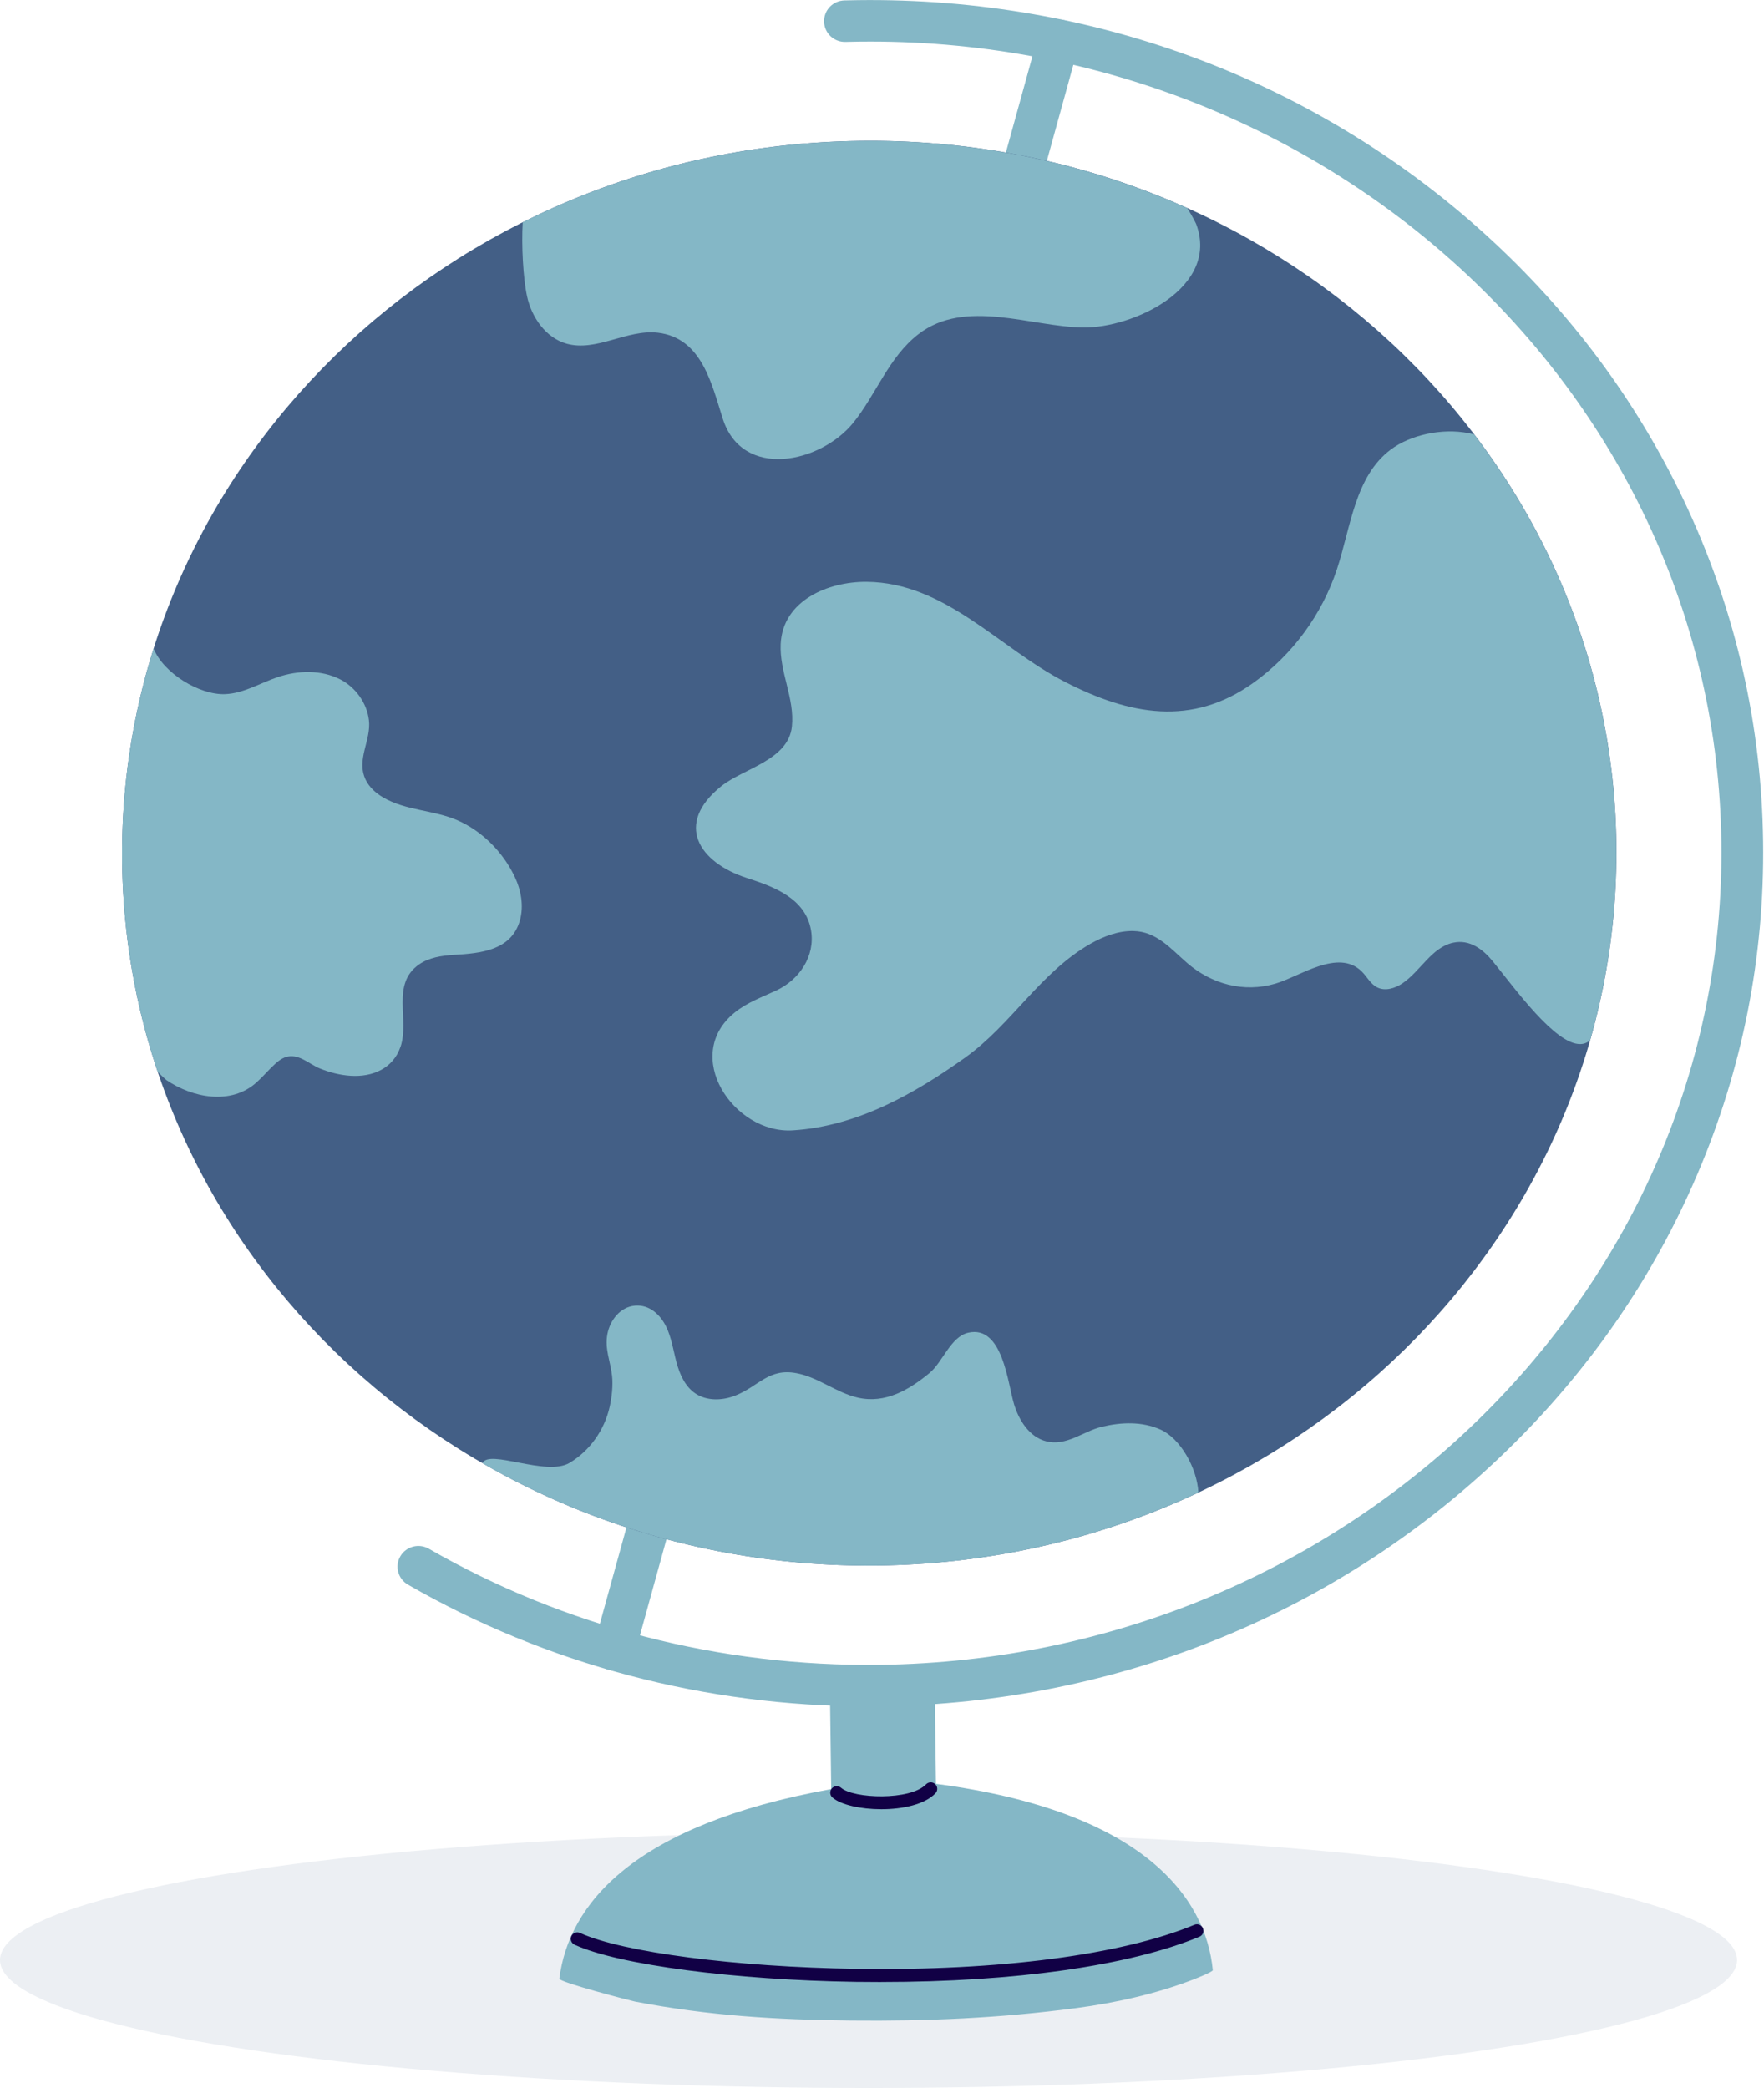 <svg xmlns="http://www.w3.org/2000/svg" width="131" height="155" viewBox="0 0 131 155" fill="none"><ellipse cx="64.5" cy="145.5" rx="64.5" ry="9.5" fill="#3C5F89" fill-opacity="0.1"></ellipse><path d="M45.62 124.017C45.484 124.017 45.346 124 45.21 123.961C44.385 123.737 43.898 122.889 44.126 122.068L77.114 2.576C77.342 1.756 78.193 1.274 79.018 1.498C79.843 1.723 80.329 2.571 80.102 3.391L47.114 122.884C46.924 123.569 46.301 124.017 45.62 124.017Z" fill="#84B7C6"></path><path d="M69.507 132.42L69.394 123.842L61.613 123.944L61.728 132.809C46.998 135.472 42.238 141.377 41.538 146.882C41.505 147.145 46.888 148.533 47.157 148.584C52.614 149.631 57.618 149.937 63.168 149.99C68.941 150.046 74.186 149.82 79.912 149.068C82.828 148.683 85.838 148.016 88.598 146.954C88.677 146.923 90.079 146.378 90.066 146.253C89.551 140.913 84.977 134.453 69.51 132.42H69.507Z" fill="#84B7C6"></path><path d="M65.249 116.213C95.891 115.814 120.419 91.816 120.035 62.612C119.65 33.408 94.498 10.057 63.857 10.456C33.215 10.854 8.687 34.852 9.071 64.056C9.456 93.26 34.607 116.611 65.249 116.213Z" fill="#435F86"></path><path d="M64.469 126.671C52.391 126.671 40.595 123.556 30.295 117.635C29.555 117.209 29.301 116.267 29.729 115.531C30.157 114.794 31.105 114.542 31.845 114.968C41.922 120.758 53.503 123.734 65.341 123.586C100.235 123.133 128.27 95.738 127.835 62.518C127.402 29.577 99.133 3.085 64.636 3.085C64.344 3.085 64.054 3.085 63.76 3.09C63.434 3.095 63.111 3.1 62.789 3.11C61.933 3.136 61.221 2.463 61.198 1.612C61.175 0.761 61.848 0.053 62.704 0.03C63.042 0.02 63.381 0.015 63.721 0.01C81.439 -0.217 98.188 6.144 110.881 17.927C117.058 23.662 121.939 30.375 125.385 37.872C128.957 45.642 130.825 53.919 130.935 62.477C131.048 71.034 129.398 79.357 126.031 87.219C122.782 94.806 118.08 101.641 112.054 107.534C99.676 119.642 83.099 126.439 65.382 126.669C65.079 126.674 64.774 126.674 64.469 126.674V126.671Z" fill="#84B7C6"></path><path d="M38.819 16.498C38.715 18.195 38.85 20.666 39.137 21.986C39.475 23.555 40.523 25.076 42.076 25.514C44.287 26.136 46.562 24.434 48.848 24.699C52.133 25.081 52.85 28.523 53.678 31.094C55.146 35.646 60.939 34.377 63.363 31.387C65.079 29.267 65.994 26.513 68.21 24.804C71.674 22.131 76.542 24.258 80.432 24.312C84.155 24.365 90.586 21.354 88.833 16.636C88.833 16.636 88.613 16.147 88.17 15.449C80.801 12.147 72.551 10.346 63.857 10.458C54.818 10.575 46.314 12.748 38.822 16.498H38.819Z" fill="#84B7C6"></path><path d="M29.742 77.715C30.431 75.705 29.019 73.058 31.115 71.596C31.858 71.079 32.798 70.939 33.703 70.885C35.673 70.768 37.966 70.567 38.604 68.343C38.914 67.262 38.699 66.08 38.215 65.066C37.354 63.265 35.814 61.696 33.972 60.893C32.196 60.119 30.134 60.185 28.445 59.191C27.907 58.876 27.418 58.44 27.151 57.877C26.439 56.376 27.574 54.973 27.397 53.462C27.246 52.175 26.393 51.011 25.271 50.435C23.851 49.707 22.122 49.758 20.608 50.27C19.309 50.711 18.087 51.475 16.716 51.528C14.804 51.602 12.14 49.967 11.407 48.143C9.818 53.177 8.993 58.522 9.068 64.057C9.139 69.461 10.059 74.666 11.704 79.555C12.104 79.965 12.357 80.179 12.357 80.179C14.312 81.501 17.151 82.059 19.05 80.352C19.521 79.929 19.929 79.442 20.392 79.012C20.682 78.744 21.01 78.495 21.397 78.426C22.268 78.273 22.983 78.999 23.728 79.305C24.464 79.608 25.255 79.812 26.05 79.86C27.661 79.96 29.188 79.323 29.739 77.715H29.742Z" fill="#84B7C6"></path><path d="M109.479 32.252C109.338 32.214 109.197 32.181 109.051 32.153C107.102 31.768 104.739 32.28 103.281 33.373C100.619 35.365 100.319 39.125 99.279 42.274C98.17 45.629 95.969 48.62 93.086 50.684C88.518 53.957 83.878 53.086 79.053 50.602C74.206 48.105 70.201 43.245 64.362 43.191C61.497 43.166 58.131 44.577 57.977 47.802C57.877 49.886 59.027 51.835 58.81 53.932C58.548 56.436 55.202 57.045 53.557 58.367C50.083 61.159 51.864 64.02 55.486 65.185C57.505 65.834 59.827 66.706 60.229 69.059C60.557 70.98 59.358 72.733 57.644 73.531C56.596 74.017 55.486 74.42 54.587 75.141C50.567 78.358 54.495 84.192 58.884 83.912C63.657 83.606 67.89 81.212 71.692 78.496C75.115 76.05 77.275 72.17 80.975 70.063C81.949 69.508 83.04 69.093 84.162 69.113C85.9 69.144 86.96 70.451 88.175 71.498C89.984 73.057 92.364 73.706 94.711 73.021C96.515 72.496 99.364 70.402 101.111 72.101C101.513 72.491 101.772 73.044 102.272 73.296C102.864 73.597 103.599 73.37 104.15 72.998C105.498 72.084 106.315 70.331 107.909 69.982C109.141 69.712 110.13 70.468 110.863 71.365C112.536 73.416 115.493 77.54 117.36 77.505C117.627 77.5 117.873 77.41 118.088 77.217C119.418 72.57 120.099 67.671 120.033 62.617C119.884 51.259 115.987 40.789 109.479 32.254V32.252Z" fill="#84B7C6"></path><path d="M88.995 110.795C88.9 108.976 87.652 106.778 86.189 106.126C84.803 105.507 83.278 105.57 81.833 105.914C80.427 106.248 79.197 107.392 77.662 106.984C76.44 106.661 75.671 105.44 75.305 104.235C74.841 102.714 74.472 98.348 71.908 98.931C70.596 99.229 70.012 101.112 69.033 101.92C67.524 103.168 65.751 104.22 63.709 103.754C62.097 103.387 60.775 102.238 59.145 101.935C57.075 101.548 56.353 102.908 54.603 103.601C53.647 103.978 52.494 104.016 51.641 103.443C50.875 102.928 50.48 102.024 50.239 101.135C50.001 100.248 49.875 99.321 49.476 98.493C49.043 97.596 48.228 96.832 47.16 96.921C46.058 97.015 45.304 98.004 45.107 99.025C44.895 100.136 45.333 101.051 45.451 102.123C45.532 102.857 45.433 103.736 45.271 104.452C44.889 106.151 43.803 107.7 42.294 108.597C40.565 109.626 36.293 107.537 35.83 108.62C44.4 113.562 54.48 116.354 65.241 116.214C73.768 116.105 81.818 114.163 88.992 110.795H88.995Z" fill="#84B7C6"></path><path d="M65.451 134.304C63.919 134.304 62.438 133.975 61.82 133.435C61.62 133.259 61.6 132.956 61.777 132.755C61.953 132.556 62.258 132.535 62.461 132.711C63.394 133.527 67.603 133.669 68.766 132.459C68.951 132.265 69.258 132.258 69.45 132.441C69.645 132.625 69.653 132.93 69.468 133.121C68.674 133.952 67.037 134.304 65.454 134.304H65.451Z" fill="#110045"></path><path d="M65.433 147.132C64.818 147.132 64.195 147.127 63.568 147.12C54.508 146.985 45.917 145.851 42.671 144.363C42.427 144.251 42.322 143.966 42.432 143.724C42.545 143.482 42.832 143.377 43.075 143.487C46.209 144.924 54.641 146.022 63.581 146.154C74.168 146.315 83.32 145.12 88.7 142.883C88.946 142.781 89.231 142.896 89.333 143.14C89.436 143.385 89.32 143.668 89.074 143.769C83.896 145.922 75.354 147.13 65.43 147.13L65.433 147.132Z" fill="#110045"></path></svg>